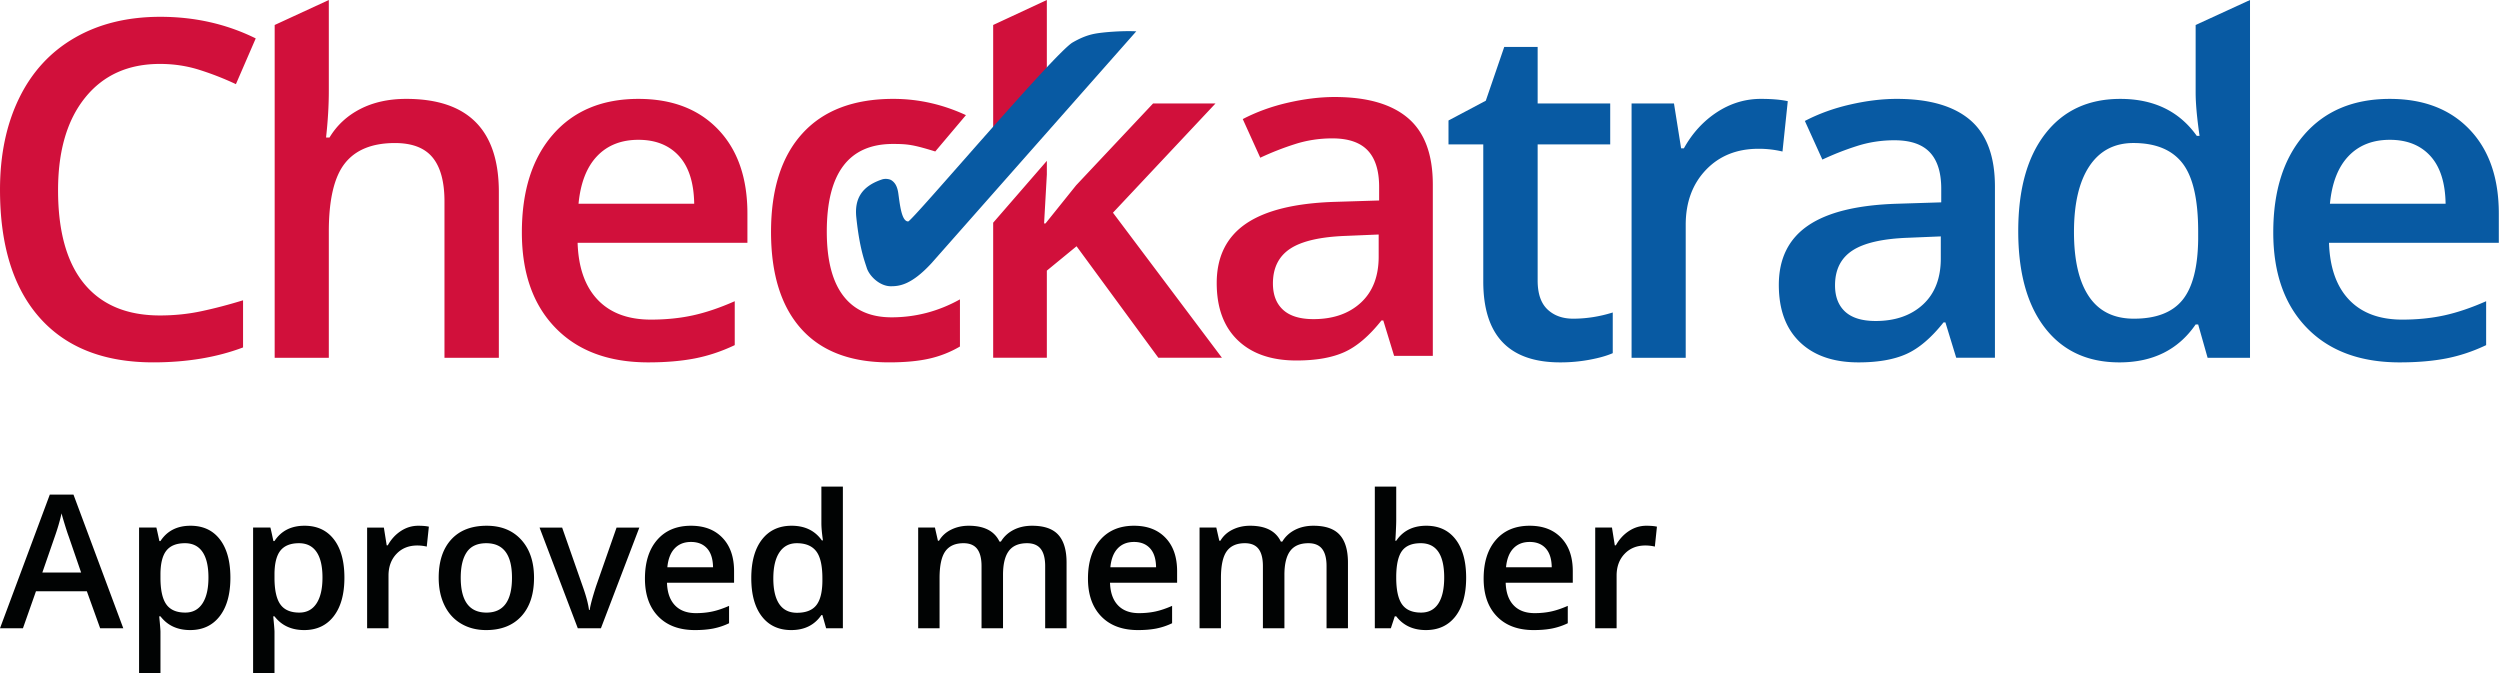 <svg xmlns="http://www.w3.org/2000/svg" xml:space="preserve" style="fill-rule:evenodd;clip-rule:evenodd;stroke-linejoin:round;stroke-miterlimit:2" viewBox="0 0 709 191"><path d="m34.961 178.171-14.125-37.904h-6.712L.003 178.171h6.504l3.692-10.483h14.433l3.771 10.483h6.558Zm-22.954-15.8 3.408-9.838c.896-2.512 1.575-4.829 2.042-6.945.171.687.483 1.77.942 3.254.454 1.479.812 2.562 1.071 3.25l3.537 10.279h-11Zm50.296 12.392c2.025-2.617 3.037-6.259 3.037-10.921 0-4.667-.995-8.288-2.983-10.871-1.987-2.583-4.762-3.871-8.329-3.871-3.783 0-6.625 1.446-8.521 4.338h-.308c-.429-2.017-.713-3.288-.85-3.821H39.44v41.258h6.067v-11.696c0-.516-.117-1.979-.358-4.391h.358c2 2.6 4.804 3.9 8.421 3.9 3.562 0 6.354-1.309 8.375-3.925m-4.879-18.242c1.129 1.646 1.691 4.067 1.691 7.267 0 3.187-.566 5.637-1.704 7.362-1.137 1.721-2.754 2.579-4.854 2.579-2.496 0-4.296-.779-5.396-2.337-1.1-1.554-1.654-4.075-1.654-7.55v-.904c0-3.1.558-5.355 1.667-6.767 1.112-1.408 2.871-2.117 5.279-2.117 2.187 0 3.846.825 4.971 2.467m37.216 18.242c2.025-2.617 3.034-6.259 3.034-10.921 0-4.667-.992-8.288-2.979-10.871-1.988-2.583-4.767-3.871-8.33-3.871-3.787 0-6.625 1.446-8.52 4.338h-.309c-.429-2.017-.712-3.288-.85-3.821h-4.908v41.258h6.067v-11.696c0-.516-.117-1.979-.359-4.391h.359c2 2.6 4.804 3.899 8.42 3.899 3.563 0 6.355-1.308 8.375-3.924m-4.879-18.242c1.129 1.646 1.692 4.066 1.692 7.267 0 3.187-.567 5.637-1.704 7.362-1.138 1.721-2.754 2.579-4.854 2.579-2.496 0-4.296-.779-5.396-2.337-1.1-1.555-1.654-4.075-1.654-7.55v-.904c0-3.101.558-5.355 1.666-6.767 1.113-1.409 2.871-2.117 5.279-2.117 2.188 0 3.846.825 4.971 2.467m23.921-5.925c-1.525 1-2.758 2.35-3.704 4.054h-.313l-.8-5.033h-4.75v28.554h6.067v-14.925c0-2.529.754-4.584 2.263-6.171 1.504-1.583 3.47-2.375 5.9-2.375.929 0 1.82.104 2.683.312l.596-5.654c-.796-.175-1.8-.258-3.021-.258-1.758 0-3.396.496-4.921 1.496m34.15 2.491c-2.412-2.658-5.683-3.987-9.812-3.987-4.321 0-7.671 1.3-10.046 3.896-2.375 2.6-3.563 6.216-3.563 10.846 0 2.979.55 5.595 1.654 7.85 1.1 2.254 2.675 3.983 4.725 5.187 2.046 1.204 4.409 1.808 7.075 1.808 4.267 0 7.596-1.308 9.992-3.925 2.392-2.616 3.592-6.258 3.592-10.92 0-4.509-1.209-8.096-3.617-10.755m-15.454 3.5c1.146-1.687 2.992-2.533 5.537-2.533 4.855 0 7.284 3.263 7.284 9.788 0 6.591-2.413 9.887-7.234 9.887-4.87 0-7.304-3.296-7.304-9.887 0-3.15.571-5.567 1.717-7.255m38.042 21.584 10.895-28.554h-6.458l-5.804 16.6c-1.054 3.27-1.654 5.525-1.813 6.762h-.204c-.208-1.721-.808-3.975-1.808-6.762l-5.808-16.6h-6.405l10.846 28.554h6.559Zm31.85.079a18.638 18.638 0 0 0 4.491-1.5v-4.929c-1.666.737-3.229 1.266-4.683 1.587-1.458.317-3.025.475-4.713.475-2.566 0-4.554-.741-5.966-2.233-1.409-1.488-2.159-3.617-2.242-6.388h19.025v-3.279c0-4.012-1.092-7.162-3.279-9.45-2.188-2.291-5.163-3.433-8.933-3.433-4.063 0-7.255 1.333-9.58 4s-3.483 6.333-3.483 11c0 4.542 1.25 8.112 3.754 10.7 2.504 2.592 5.979 3.887 10.421 3.887 1.942 0 3.671-.145 5.188-.437m-1.755-22.738c1.1 1.217 1.667 3 1.705 5.359h-12.959c.221-2.342.913-4.121 2.075-5.342 1.163-1.225 2.704-1.833 4.634-1.833 1.929 0 3.441.604 4.545 1.816m32.43 18.917h.287l1.058 3.742h4.75v-40.175h-6.095V148.4c0 1.187.145 2.808.441 4.854h-.312c-1.963-2.771-4.817-4.154-8.571-4.154-3.575 0-6.383 1.304-8.404 3.908-2.021 2.609-3.034 6.254-3.034 10.938 0 4.662 1 8.287 2.996 10.866 1.996 2.584 4.775 3.875 8.338 3.875 3.754 0 6.604-1.42 8.546-4.258m-11.955-3.137c-1.116-1.663-1.675-4.075-1.675-7.246 0-3.2.575-5.667 1.73-7.396 1.15-1.729 2.8-2.596 4.929-2.596 2.496 0 4.329.758 5.5 2.275 1.171 1.513 1.758 4.071 1.758 7.667v.854c-.037 3.15-.621 5.425-1.758 6.829-1.134 1.4-2.95 2.104-5.442 2.104-2.242 0-3.921-.833-5.042-2.491m63.467-8.25c0-3.046.546-5.309 1.638-6.78 1.095-1.47 2.82-2.208 5.179-2.208 1.754 0 3.05.542 3.883 1.617.838 1.075 1.254 2.704 1.254 4.891v17.609h6.067v-18.617c0-3.529-.779-6.154-2.338-7.875-1.558-1.721-4.037-2.579-7.441-2.579-1.979 0-3.742.396-5.271 1.187-1.533.792-2.721 1.892-3.567 3.305h-.412c-1.429-2.996-4.338-4.492-8.725-4.492-1.809 0-3.467.367-4.971 1.108-1.508.742-2.654 1.792-3.446 3.15h-.312l-.85-3.741h-4.75v28.554h6.066v-14.225c0-3.546.546-6.084 1.638-7.604 1.096-1.525 2.812-2.288 5.154-2.288 1.754 0 3.046.542 3.871 1.617.825 1.075 1.241 2.704 1.241 4.891v17.609h6.092v-15.129Zm43.458 15.208a18.688 18.688 0 0 0 4.492-1.5v-4.929c-1.671.737-3.233 1.266-4.687 1.587-1.455.317-3.025.475-4.709.475-2.566 0-4.554-.741-5.966-2.233-1.413-1.488-2.159-3.617-2.246-6.388h19.029v-3.279c0-4.012-1.092-7.162-3.279-9.45-2.188-2.291-5.163-3.433-8.934-3.433-4.062 0-7.25 1.333-9.579 4-2.325 2.667-3.487 6.333-3.487 11 0 4.542 1.254 8.112 3.758 10.7 2.504 2.592 5.979 3.887 10.417 3.887 1.946 0 3.675-.145 5.191-.437m-1.754-22.738c1.1 1.217 1.667 3 1.704 5.359h-12.962c.221-2.342.921-4.121 2.079-5.342 1.158-1.225 2.704-1.833 4.633-1.833 1.93 0 3.442.604 4.546 1.816m38.1 7.53c0-3.046.542-5.309 1.634-6.78 1.095-1.47 2.82-2.208 5.179-2.208 1.754 0 3.05.542 3.883 1.617.838 1.075 1.254 2.704 1.254 4.891v17.609h6.071v-18.617c0-3.529-.783-6.154-2.342-7.875-1.558-1.721-4.041-2.579-7.445-2.579-1.984 0-3.738.396-5.271 1.187-1.529.792-2.717 1.892-3.563 3.305h-.412c-1.429-2.996-4.338-4.492-8.725-4.492-1.809 0-3.467.367-4.971 1.108-1.508.742-2.654 1.792-3.446 3.15h-.312l-.85-3.741h-4.75v28.554h6.066v-14.225c0-3.546.546-6.084 1.638-7.604 1.096-1.525 2.812-2.288 5.15-2.288 1.758 0 3.05.542 3.875 1.617.825 1.075 1.237 2.704 1.237 4.891v17.609h6.1v-15.129Zm31.709-9.684h-.259a95.81 95.81 0 0 0 .154-2.658c.067-1.396.105-2.446.105-3.15v-9.554h-6.071v40.175h4.546l1.112-3.384h.413c1.995 2.6 4.8 3.9 8.416 3.9 3.579 0 6.375-1.304 8.392-3.912 2.012-2.608 3.021-6.25 3.021-10.933 0-4.667-.996-8.288-2.984-10.871-1.987-2.584-4.762-3.871-8.325-3.871-3.754 0-6.595 1.417-8.52 4.258m13.604 10.429c0 3.221-.554 5.684-1.663 7.388-1.112 1.704-2.741 2.554-4.896 2.554-2.495 0-4.291-.779-5.395-2.337-1.1-1.555-1.65-4.075-1.65-7.55v-.413c.033-3.375.587-5.779 1.662-7.217 1.075-1.437 2.838-2.158 5.283-2.158 4.438 0 6.659 3.246 6.659 9.733m30.554 14.463a18.776 18.776 0 0 0 4.492-1.5v-4.929c-1.671.737-3.234 1.266-4.688 1.587-1.454.317-3.025.475-4.712.475-2.563 0-4.555-.741-5.963-2.233-1.412-1.488-2.162-3.617-2.246-6.388h19.029v-3.279c0-4.012-1.095-7.162-3.279-9.45-2.187-2.291-5.166-3.433-8.933-3.433-4.063 0-7.258 1.333-9.579 4-2.325 2.667-3.488 6.333-3.488 11 0 4.542 1.254 8.112 3.759 10.7 2.504 2.592 5.975 3.887 10.416 3.887 1.946 0 3.675-.145 5.192-.437m-1.758-22.738c1.1 1.217 1.67 3 1.704 5.359h-12.963c.225-2.342.917-4.121 2.079-5.342 1.163-1.225 2.709-1.833 4.638-1.833 1.925 0 3.442.604 4.542 1.816m23.6-4.916c-1.525 1-2.759 2.35-3.705 4.054h-.312l-.8-5.033h-4.75v28.554h6.067v-14.925c0-2.529.754-4.584 2.262-6.171 1.504-1.583 3.471-2.375 5.896-2.375.933 0 1.825.104 2.687.312l.592-5.654c-.792-.175-1.792-.258-3.021-.258-1.754 0-3.391.496-4.916 1.496" style="fill:#010303;fill-rule:nonzero"></path><path d="M499.373 28.042c3.095 0 5.637.216 7.641.654l-1.5 14.275a29.297 29.297 0 0 0-6.796-.779c-6.137 0-11.116 2-14.929 6-3.808 4-5.721 9.191-5.721 15.583v37.692h-15.354V29.346h12.025l2.025 12.716h.788c2.396-4.304 5.516-7.716 9.371-10.241 3.858-2.517 8.008-3.779 12.45-3.779m32.545 62.991c5.571 0 10.05-1.558 13.425-4.658 3.38-3.113 5.067-7.471 5.067-13.079v-6.254l-9.279.387c-7.233.263-12.492 1.467-15.779 3.617-3.292 2.158-4.938 5.446-4.938 9.883 0 3.213.959 5.7 2.875 7.467 1.921 1.758 4.796 2.637 8.629 2.637m22.867 10.43-3.071-10.038h-.525c-3.483 4.392-6.991 7.375-10.516 8.958-3.53 1.592-8.063 2.388-13.592 2.388-7.1 0-12.642-1.913-16.629-5.742-3.988-3.825-5.979-9.229-5.979-16.229 0-7.433 2.77-13.05 8.3-16.829 5.533-3.779 13.962-5.85 25.283-6.192l12.479-.392v-3.849c0-4.605-1.075-8.05-3.229-10.334-2.159-2.283-5.5-3.425-10.034-3.425-3.699 0-7.254.546-10.645 1.633a79.55 79.55 0 0 0-9.804 3.846l-4.963-10.954c3.917-2.046 8.208-3.6 12.871-4.662 4.658-1.067 9.058-1.6 13.2-1.6 9.187 0 16.125 2 20.808 5.996 4.679 4.004 7.025 10.283 7.025 18.854v48.571m39.409-11.084c6.316 0 10.912-1.771 13.787-5.312 2.875-3.542 4.354-9.292 4.442-17.246v-2.15c0-9.092-1.48-15.546-4.442-19.367-2.967-3.825-7.604-5.742-13.917-5.742-5.404 0-9.566 2.188-12.483 6.555-2.917 4.37-4.379 10.595-4.379 18.683 0 8 1.416 14.092 4.25 18.287 2.833 4.196 7.075 6.292 12.741 6.292m-4.116 12.392c-9.017 0-16.054-3.263-21.104-9.779-5.054-6.525-7.579-15.675-7.579-27.455 0-11.825 2.558-21.029 7.679-27.616 5.112-6.584 12.204-9.875 21.266-9.875 9.492 0 16.721 3.496 21.692 10.491h.783c-.741-5.17-1.108-9.254-1.108-12.254V7.087L638.102.004v101.463h-12.025l-2.675-9.455h-.717c-4.921 7.171-12.138 10.759-21.629 10.759m76.7-63.121c-4.879 0-8.788 1.546-11.725 4.629-2.942 3.088-4.696 7.583-5.263 13.5h32.805c-.092-5.958-1.53-10.467-4.313-13.533-2.792-3.063-6.621-4.596-11.504-4.596m2.812 63.121c-11.237 0-20.029-3.271-26.366-9.817-6.338-6.537-9.504-15.55-9.504-27.025 0-11.783 2.937-21.037 8.82-27.775 5.88-6.737 13.963-10.108 24.238-10.108 9.542 0 17.075 2.887 22.608 8.671 5.534 5.779 8.3 13.737 8.3 23.862v8.283l-48.158.001c.221 6.999 2.117 12.383 5.687 16.141 3.575 3.758 8.605 5.638 15.092 5.638 4.271 0 8.242-.4 11.925-1.205 3.683-.808 7.633-2.141 11.858-4.012v12.454c-3.741 1.783-7.537 3.042-11.366 3.783-3.834.738-8.213 1.109-13.134 1.109" style="fill:#085aa3;fill-rule:nonzero"></path><path d="M252.118 102.767c-10.933 0-19.241-3.184-24.929-9.555-5.679-6.362-8.525-15.508-8.525-27.416 0-12.129 2.971-21.454 8.921-27.971 5.942-6.525 14.533-9.783 25.775-9.783 7.625 0 14.483 1.783 20.579 4.612l-8.7 10.304c-6.212-1.916-7.787-2.133-12.008-2.133-12.5 0-18.754 8.279-18.754 24.842 0 8.083 1.558 14.158 4.675 18.22 3.108 4.071 7.675 6.105 13.683 6.105 6.842 0 13.308-1.696 19.404-5.092v13.371a30.23 30.23 0 0 1-8.783 3.454c-3.117.7-6.896 1.042-11.338 1.042m43.113-79.021c.591-.625 1.1-1.075 1.654-1.634V0l-15.221 7.083v32.75c.483-.6.988-1.233 1.45-1.8 5.35-6.629 9.388-11.391 12.117-14.287m20.404 36.575 29.079-30.975H327.01l-21.825 23.212-8.692 10.825h-.391l.783-13.887v-3.879l-15.221 17.541v38.304h15.221V76.75l8.425-6.913 23.2 31.625h18.033M45.347 18.129c-8.975 0-16.034 3.171-21.171 9.525-5.138 6.346-7.709 15.104-7.709 26.279 0 11.696 2.471 20.538 7.413 26.542 4.946 5.987 12.104 8.988 21.467 8.988 4.05 0 7.975-.396 11.762-1.205 3.788-.804 7.729-1.837 11.821-3.096v13.371c-7.487 2.825-15.983 4.234-25.479 4.234-13.984 0-24.717-4.225-32.213-12.679C3.747 81.633.001 69.538.001 53.8c0-9.912 1.821-18.587 5.458-26.021 3.634-7.433 8.896-13.125 15.779-17.083 6.879-3.958 14.959-5.929 24.238-5.929 9.758 0 18.775 2.037 27.05 6.125l-5.621 12.975a82.993 82.993 0 0 0-10.221-4.009c-3.596-1.154-7.371-1.729-11.337-1.729m96.126 83.338h-15.421V57.125c0-5.567-1.121-9.717-3.363-12.454-2.246-2.738-5.804-4.104-10.683-4.104-6.446 0-11.184 1.92-14.209 5.766-3.033 3.85-4.545 10.296-4.545 19.334v35.8H77.897l.001-94.38L93.252.004v25.758c0 4.13-.263 8.542-.784 13.238h.98c2.091-3.479 4.999-6.171 8.724-8.088 3.726-1.912 8.067-2.87 13.034-2.87 17.512 0 26.266 8.808 26.266 26.412M181.06 39.65c-4.879 0-8.788 1.546-11.725 4.629-2.942 3.088-4.696 7.583-5.263 13.5h32.805c-.092-5.958-1.53-10.467-4.313-13.533-2.792-3.063-6.625-4.596-11.504-4.596m2.812 63.121c-11.237 0-20.029-3.271-26.366-9.817-6.338-6.537-9.504-15.55-9.504-27.025 0-11.783 2.937-21.037 8.816-27.775 5.884-6.737 13.967-10.108 24.242-10.108 9.542 0 17.075 2.887 22.608 8.671 5.534 5.779 8.3 13.737 8.3 23.862v8.283l-48.158.001c.221 6.999 2.117 12.383 5.687 16.141 3.575 3.758 8.605 5.638 15.092 5.638 4.271 0 8.246-.4 11.925-1.205 3.683-.808 7.633-2.141 11.858-4.012v12.454c-3.741 1.783-7.537 3.042-11.366 3.783-3.834.738-8.213 1.109-13.134 1.109" style="fill:#d1103b;fill-rule:nonzero"></path><path d="M372.506 90.504c5.571 0 10.05-1.554 13.425-4.658 3.379-3.117 5.062-7.471 5.062-13.079v-6.259l-9.275.388c-7.233.266-12.491 1.466-15.779 3.616-3.292 2.159-4.937 5.455-4.937 9.888 0 3.212.958 5.7 2.875 7.462 1.921 1.763 4.796 2.642 8.629 2.642m22.866 10.429-3.07-10.041h-.525c-3.48 4.395-6.992 7.379-10.517 8.966-3.529 1.592-8.063 2.379-13.592 2.379-7.1 0-12.641-1.912-16.629-5.737-3.987-3.829-5.979-9.233-5.979-16.233 0-7.434 2.771-13.046 8.3-16.83 5.533-3.775 13.958-5.841 25.283-6.191l12.479-.388v-3.854c0-4.604-1.075-8.05-3.229-10.333-2.158-2.279-5.504-3.425-10.033-3.425-3.7 0-7.254.546-10.646 1.637a80.445 80.445 0 0 0-9.804 3.846l-4.963-10.958c3.917-2.038 8.209-3.596 12.867-4.659 4.663-1.062 9.063-1.6 13.2-1.6 9.192 0 16.129 1.996 20.813 5.996 4.679 4.004 7.02 10.284 7.02 18.85v48.575" style="fill:#d1103b;fill-rule:nonzero"></path><path d="M446.139 90.379c3.746 0 7.492-.587 11.238-1.758v11.537c-1.696.742-3.888 1.363-6.563 1.859a45.03 45.03 0 0 1-8.333.754c-14.55 0-21.825-7.654-21.825-22.959V40.954h-9.863v-6.783l10.579-5.609 5.23-15.254h9.475v16.038h20.579v11.608h-20.579v38.6c0 3.696.925 6.421 2.775 8.188 1.854 1.758 4.283 2.637 7.287 2.637M252.648 51.033c-.334-.179-1.446-.5-2.55-.129-5.775 1.946-7.788 5.554-7.25 10.717.916 8.816 2.354 12.408 2.966 14.354.746 2.367 3.721 5.204 6.813 5.204 2.366 0 5.8-.308 11.529-6.517l58.087-65.775c-.275.225.042.046-.037.042l.037-.042c-3.72-.204-9.245.205-11.745.675-2.496.475-4.496 1.45-6.292 2.475-5.075 2.909-45.567 50.767-46.646 50.767-1.875 0-2.35-4.762-2.796-7.946-.208-1.508-.65-2.425-1.079-2.941 0 0-.425-.563-1.037-.884" style="fill:#085aa3;fill-rule:nonzero"></path></svg>